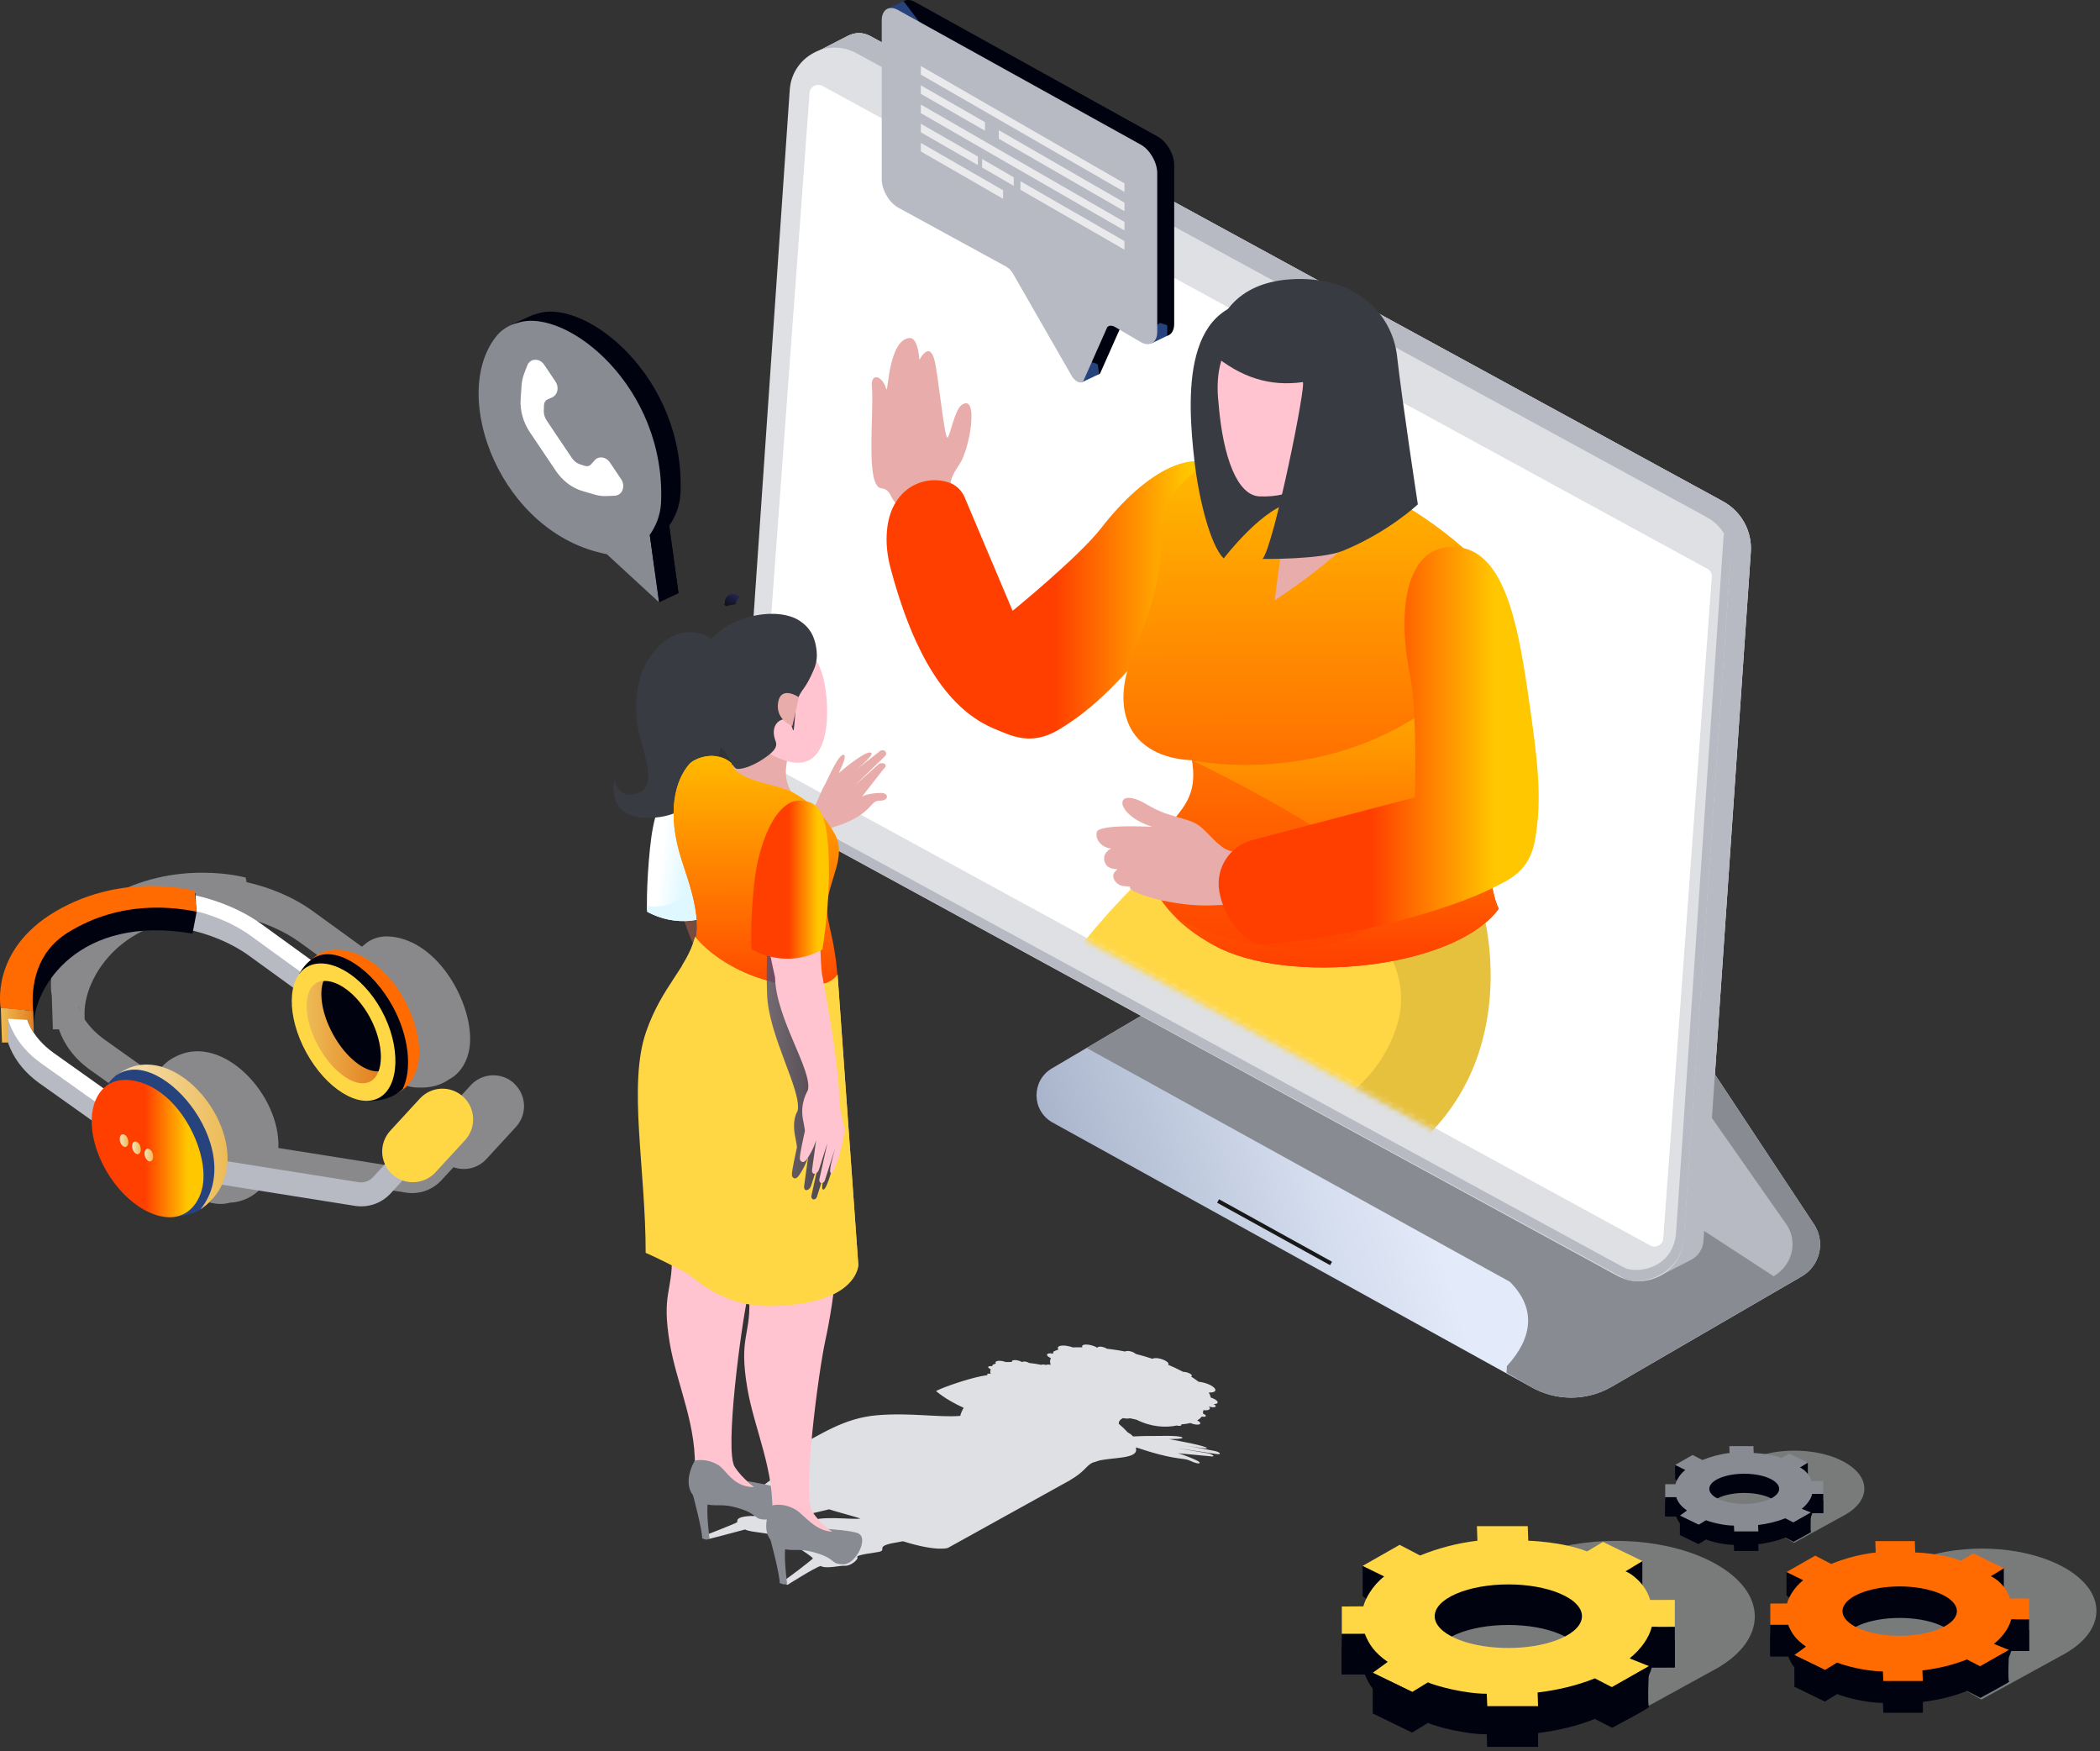 <svg xmlns="http://www.w3.org/2000/svg" width="373" height="311" viewBox="0 0 373 311" fill="none"><rect x="0" y="0" width="373" height="311" fill="#333333" stroke="none"/><path d="M306.058 89.046L154.542 6.387C153.255 5.687 151.829 5.748 150.672 6.34V6.331L144.628 9.433L141.673 134.32C141.561 135.935 142.403 137.469 143.824 138.242L294.579 226.694L300.476 223.661C301.621 223.013 302.468 221.83 302.567 220.344L310.978 98.031C311.233 94.329 309.311 90.822 306.053 89.042L306.058 89.046Z" fill="white"></path><path d="M302.463 187.55C297.495 179.411 295.845 169.73 297.75 160.485C298.208 158.265 297.171 156.001 295.21 154.861L198.325 100.796C195.129 111.026 196.472 122.132 202.006 131.312L222.293 162.321C223.883 164.957 223.019 168.382 220.366 169.946L186.83 189.727C183.18 191.879 183.205 197.166 186.873 199.283L271.891 246.259C276.34 248.829 281.822 248.821 286.268 246.242L320.024 226.646C323.191 224.81 324.228 220.723 322.318 217.6L302.455 187.55H302.463Z" fill="url(#paint0_linear_68_2419)"></path><path d="M302.463 187.55C297.042 178.664 295.569 167.937 298.368 157.941L290.709 183.913C290.709 183.913 204.179 134.341 204.283 134.509L222.301 162.321C223.891 164.957 223.027 168.382 220.375 169.946L193.003 186.09L268.18 227.61C273.005 232.435 272.124 237.71 267.653 242.583L267.592 243.771L271.899 246.259C276.349 248.829 281.831 248.821 286.276 246.242L320.033 226.646C323.199 224.81 324.236 220.723 322.327 217.6L302.463 187.55Z" fill="#898B93"></path><path d="M299.111 191.447C293.689 182.556 290.709 183.913 290.709 183.913C290.709 183.913 282.518 178.915 272.651 172.893L251.643 185.287L315.035 226.629C318.201 224.793 319.376 220.788 317.467 217.665L299.111 191.447Z" fill="#B8BAC3"></path><path d="M216.523 212.96L216.184 213.572L236.253 224.665L236.592 224.052L216.523 212.96Z" fill="#181818"></path><path d="M306.058 89.046L154.542 6.387C153.255 5.687 151.829 5.748 150.672 6.34V6.331L144.628 9.433L141.673 134.32C141.561 135.935 142.403 137.469 143.824 138.242L294.579 226.694L300.476 223.661C301.621 223.013 302.468 221.83 302.567 220.344L310.978 98.031C311.233 94.329 309.311 90.822 306.053 89.042L306.058 89.046Z" fill="#B8BAC3"></path><path d="M150.676 6.344V6.335L144.632 9.437L297.927 90.99L305.371 88.674L154.542 6.387C153.255 5.687 151.829 5.748 150.671 6.34L150.676 6.344Z" fill="#B8BAC3"></path><path d="M303.202 91.867L152.11 9.441C146.982 6.642 140.679 10.098 140.278 15.926L131.983 136.519C131.767 139.642 133.392 142.605 136.139 144.105L287.231 226.53C292.359 229.329 298.662 225.873 299.064 220.046L307.358 99.453C307.574 96.33 305.95 93.366 303.202 91.867Z" fill="#DFE0E3"></path><path d="M297.681 219.225C296.929 225.463 290.532 226.224 288.397 225.057L132.221 140.027C132.087 139.953 131.966 139.88 131.845 139.785C132.018 141.107 132.813 142.295 134.022 142.947L288.449 227.031C291.167 228.513 298.07 226.673 299.068 220.474L307.444 98.516C307.531 97.267 307.043 95.617 306.174 94.762C306.179 94.788 297.677 219.225 297.677 219.225H297.681Z" fill="#B8BAC3"></path><path d="M304.036 102.473L297.21 195.418L295.409 219.916C295.327 221.035 294.117 221.696 293.132 221.161L135.979 135.426C135.448 135.136 135.132 134.562 135.18 133.957L137.081 108.063L143.803 16.514C143.885 15.395 145.099 14.738 146.084 15.274L303.237 101.004C303.768 101.298 304.079 101.872 304.036 102.473Z" fill="white"></path><g opacity="0.5"><path d="M304.036 102.473L297.21 195.418L295.409 219.916C295.327 221.035 294.117 221.696 293.132 221.161L135.979 135.426C135.448 135.136 135.132 134.562 135.18 133.957L137.081 108.063L143.803 16.514C143.885 15.395 145.099 14.738 146.084 15.274L303.237 101.004C303.768 101.298 304.079 101.872 304.036 102.473Z" fill="white"></path></g><mask id="mask0_68_2419" style="mask-type:luminance" maskUnits="userSpaceOnUse" x="134" y="15" width="171" height="207"><path d="M304.036 102.473L297.21 195.417L295.409 219.916C295.327 221.035 294.117 221.696 293.132 221.16L135.979 135.426C135.448 135.136 135.132 134.562 135.18 133.957L137.081 108.063L143.803 16.513C143.885 15.394 240.994 49.466 241.979 50.002L303.237 101.004C303.768 101.298 304.079 101.872 304.036 102.473Z" fill="white" stroke="white"></path></mask><g mask="url(#mask0_68_2419)"><path d="M170.76 71.952C169.541 72.842 168.695 77.676 168.276 77.706C167.718 77.749 166.599 66.051 165.938 63.778C164.988 60.512 163.303 63.921 163.303 63.921C163.303 63.921 163.113 59.903 161.549 60.024C157.726 60.322 157.765 70.293 157.406 69.049C156.715 66.642 154.681 66.197 154.862 68.491C155.281 73.805 153.635 86.514 156.607 86.726C157.394 86.782 157.903 87.301 158.309 88.178C160.474 92.835 169.295 92.45 168.829 86.501C168.703 84.89 169.619 83.706 170.5 82.324C172.349 79.417 173.887 69.666 170.764 71.943L170.76 71.952Z" fill="#E8ADAA"></path><path d="M218.409 85.141C213.212 77.857 203.337 83.784 195.608 93.75C191.612 98.904 179.858 108.469 179.858 108.469L171.347 88.329C170.833 87.115 169.857 86.134 168.613 85.707C165.519 84.64 161.977 85.551 159.804 88.208C159.77 88.247 159.735 88.29 159.705 88.333C157.1 91.534 157.07 96.662 158.119 100.654C162.53 117.441 168.893 126.228 176.656 129.429C179.728 130.695 183.175 132.514 188.143 129.516C194.619 125.61 199.004 120.807 207.454 111.026C216.003 101.133 223.049 91.647 218.405 85.141H218.409Z" fill="url(#paint1_linear_68_2419)"></path><path d="M208.758 150.684C178.289 175.722 163.657 219.544 163.657 219.544C175.071 230.228 188.683 222.21 196.714 236.401C204.745 250.592 229.209 250.121 229.209 250.121C232.043 236.492 231.227 220.724 251.155 203.893C271.083 187.062 263.246 161.22 263.246 161.22C214.5 157.414 208.758 150.684 208.758 150.684Z" fill="#FFD644"></path><path d="M199.63 214.671C199.639 214.935 199.717 226.931 199.708 227.895C196.628 226.43 193.461 226.132 190.2 226.124C190.2 226.119 190.208 226.111 190.213 226.106C190.839 225.281 197.025 217.557 199.63 214.667V214.671Z" fill="#27437D"></path><path opacity="0.1" d="M231.577 197.374C239.435 196.886 246.386 189.011 248.394 181.14C250.649 172.31 244.468 163.034 236.082 160.404C236.147 159.699 236.169 158.987 236.147 158.27C243.236 159.328 252.118 160.352 263.251 161.22C263.251 161.22 271.087 187.058 251.159 203.893C231.231 220.724 232.048 236.492 229.214 250.121C229.214 250.121 217.485 250.342 207.605 245.771C208.806 242.76 218.461 226.469 231.581 197.374H231.577Z" fill="#00030F"></path><path d="M262.754 99.881C254.477 91.971 245.547 86.808 236.393 83.65C232.527 82.316 224.319 81.901 220.293 81.179C214.072 80.065 204.24 88.821 206.166 97.194C205.721 110.262 199.479 115.916 199.544 124.016C199.626 130.54 204.084 134.644 211.709 135.002C213.294 144.273 206.542 144.847 203.583 153.414C204.728 159.281 208.715 164.059 215.64 167.873C228.669 175.049 258.309 172.115 266.206 161.376C262.011 153.025 263.588 107.782 262.754 99.881Z" fill="url(#paint2_linear_68_2419)"></path><path d="M211.709 135.002C211.709 135.002 241.699 141.603 263.087 117.437C263.178 133.805 263.407 155.798 266.206 161.371C258.309 172.106 228.674 175.044 215.64 167.868C212.975 166.399 210.746 164.784 208.944 163.021C218.237 167.695 235.106 172.629 246.904 162.088C254.352 155.431 211.709 134.997 211.709 134.997V135.002Z" fill="url(#paint3_linear_68_2419)"></path><path d="M229.969 89.119C232.462 82.704 217.549 55.553 225.935 53.388C209.704 52.27 210.901 70.733 212.154 81.84C212.875 88.234 214.914 96.791 217.359 99.163C217.359 99.163 224.531 89.733 229.969 89.119Z" fill="#393B42"></path><path d="M227.784 79.352L229.045 89.128C228.021 93.422 226.423 106.585 226.423 106.585C226.423 106.585 244.165 95.25 244.411 88.683C241.668 84.951 241.357 82.553 240.459 77.991L227.784 79.352Z" fill="#E8ADAA"></path><path d="M230.911 56.438C219.887 55.151 215.364 62.037 216.422 71.459C217.225 81.438 219.843 87.961 223.675 88.143C230 88.445 234.203 85.166 235.538 80.799C235.538 80.799 240.774 80.168 241.163 78.721C244.295 67.009 240.994 57.609 230.911 56.434V56.438Z" fill="#FFC4CF"></path><path d="M229.175 49.6C219.666 50.239 215.744 56.253 215.381 62.841C220.401 67.027 225.498 68.668 231.382 67.856C232.16 67.748 226.267 96.93 224.254 99.25C224.254 99.25 234.596 99.401 238.514 97.811C246.563 94.541 251.837 89.56 251.837 89.56C251.837 89.56 249.09 71.628 248.144 63.247C247.297 55.734 240.748 48.822 229.175 49.6Z" fill="#393B42"></path><path d="M213.109 146.709C210.931 145.05 207.83 145.344 203.773 142.894C197.825 139.309 197.647 144.571 204.676 146.83C204.676 146.83 195.172 146.273 194.814 147.746C194.407 149.409 196.183 150.688 197.388 150.653C197.388 150.653 195.341 151.591 196.421 153.487C196.948 154.412 198.498 154.338 198.498 154.338L197.971 154.869C197.202 155.889 198.464 157.302 199.553 157.336L200.745 157.448C199.773 158.356 208.694 161.241 216.046 160.736C217.295 160.65 226.98 160.36 226.98 160.36L222.453 151.115C222.453 151.115 219.304 151.318 218.405 151.068C216.526 150.549 214.53 147.78 213.113 146.705L213.109 146.709Z" fill="#E8ADAA"></path><path d="M258.845 97.154C249.933 96.334 247.971 107.682 250.468 120.042C251.76 126.435 251.324 141.581 251.324 141.581L222.621 149.124C218.492 150.096 215.843 154.118 216.573 158.295C216.582 158.347 216.591 158.399 216.599 158.451C217.321 162.512 220.781 168.037 224.894 167.7C240.325 166.434 257.601 161.483 265.1 157.699C268.068 156.2 271.692 154.779 272.669 149.059C273.943 141.607 273.17 135.144 271.286 122.357C269.381 109.423 266.802 97.889 258.84 97.154H258.845Z" fill="url(#paint4_linear_68_2419)"></path></g><g style="mix-blend-mode:multiply"><path d="M136.718 259.337C136.718 259.337 137.837 260.162 139.707 261.687C138.55 261.955 137.383 262.348 135.927 263.514C133.776 265.238 137.37 267.692 134.053 269.204C133.88 269.199 130.584 269.091 130.977 270.271C130.782 270.513 125.702 272.439 124.985 272.742L125.473 273.061L126.035 273.256C126.035 273.256 131.236 271.908 132.346 271.597C133.301 272.163 136.662 272.072 138.8 273.061C138.835 273.079 144.205 276.206 144.386 276.751C144.192 276.993 139.565 280.6 138.852 280.902L139.34 281.222L139.902 281.416C139.902 281.416 144.645 278.392 145.76 278.077C146.714 278.643 149.341 277.973 149.937 278.034C151.225 278.168 152.59 276.707 152.283 276.556C151.842 276.068 155.605 275.718 156.197 275.558C157.562 275.187 155.346 274.582 158.94 273.951C159.415 273.869 159.895 273.778 160.37 273.688C166.535 275.614 168.375 274.863 168.375 274.863L190.139 262.806C190.139 262.806 190.113 262.806 190.1 262.806C192.602 261.384 192.848 260.361 193.988 259.76C194.455 259.618 194.904 259.471 195.336 259.328C197.876 258.805 201.816 258.991 201.799 257.475C201.799 257.332 201.773 257.185 201.751 257.043C201.838 257.056 201.92 257.073 202.002 257.086C202.166 257.121 205.125 258.205 208.192 258.779C210.21 259.155 210.504 258.974 211.635 259.497C213.061 260.153 213.623 259.825 212.491 259.302C210.37 258.322 209.182 258.058 209.182 258.058L214.871 258.585C216.02 258.784 215.523 258.313 214.59 258.067L209.009 257.142L216.215 258.222C217.053 258.322 216.677 257.825 215.739 257.652L210.728 256.697C212.404 257 214.56 257.345 214.379 257.134C214.055 256.745 210.059 255.984 207.622 255.548C207.622 255.548 210.555 255.561 209.959 255.233C209.229 254.831 205.285 255.017 204.676 254.995C203.466 254.956 202.08 255.064 201.25 255.073C201.03 254.805 200.689 254.563 200.278 254.326C199.842 253.837 199.349 253.366 198.814 252.926C198.788 252.904 198.753 252.883 198.727 252.861C198.688 252.464 198.874 252.105 199.479 251.816C199.526 251.824 199.578 251.837 199.626 251.846C199.859 251.885 200.066 251.902 200.252 251.902C200.343 251.902 200.425 251.898 200.503 251.885C200.576 251.876 200.645 251.863 200.71 251.846C200.926 251.898 201.146 251.945 201.367 251.993C201.527 252.027 201.691 252.062 201.851 252.096C204.551 253.449 207.061 253.526 209.039 253.133C209.091 253.146 209.138 253.163 209.19 253.172C209.406 253.211 209.579 253.207 209.691 253.172C209.756 253.15 209.791 253.12 209.808 253.081C209.825 253.051 209.83 253.017 209.812 252.978C209.808 252.969 209.799 252.965 209.791 252.956C209.821 252.947 209.851 252.939 209.882 252.93C210.465 252.883 210.992 252.805 211.441 252.693C211.45 252.693 211.463 252.701 211.471 252.706C211.579 252.753 211.7 252.801 211.821 252.839C211.826 252.839 211.83 252.839 211.834 252.839C211.964 252.883 212.102 252.917 212.24 252.939C212.24 252.939 212.24 252.939 212.245 252.939C212.482 252.982 212.69 252.991 212.849 252.969C213.117 252.934 213.251 252.818 213.173 252.649C213.113 252.528 212.957 252.403 212.754 252.286C212.72 252.269 212.685 252.248 212.646 252.226C212.802 252.135 212.94 252.04 213.065 251.941C213.096 251.915 213.126 251.889 213.156 251.863C213.273 251.759 213.381 251.651 213.458 251.535C213.476 251.535 213.497 251.543 213.515 251.548C213.532 251.548 213.541 251.556 213.558 251.561C213.908 251.621 214.145 251.569 214.176 251.453C214.184 251.427 214.193 251.401 214.176 251.366C214.158 251.327 214.119 251.289 214.072 251.245C214.063 251.241 214.059 251.232 214.05 251.228C213.955 251.155 213.821 251.081 213.666 251.021C213.692 250.891 213.696 250.753 213.687 250.615C213.722 250.546 213.757 250.476 213.778 250.407C214.551 250.494 215.031 250.312 214.867 249.958C214.837 249.889 214.772 249.82 214.703 249.746C214.936 249.828 215.191 249.889 215.424 249.898C215.895 249.915 216.068 249.733 215.804 249.491C215.739 249.431 215.657 249.375 215.558 249.323C215.968 249.336 216.215 249.241 216.271 249.09C216.288 249.042 216.284 248.986 216.258 248.926C216.232 248.856 216.184 248.787 216.102 248.71C215.99 248.606 215.834 248.506 215.657 248.416C215.476 248.325 215.273 248.243 215.061 248.174C215.044 248.07 215.005 247.962 214.966 247.85C214.901 247.66 214.819 247.47 214.694 247.262C214.729 247.262 214.763 247.271 214.793 247.271C215.817 247.31 216.184 246.917 215.614 246.385C215.074 245.884 213.886 245.448 212.893 245.366C212.642 245.171 212.366 244.977 212.08 244.783C211.908 244.666 211.739 244.554 211.558 244.437C211.722 244.368 211.748 244.238 211.584 244.078C211.32 243.837 210.758 243.634 210.301 243.608C210.283 243.608 210.262 243.608 210.244 243.603C210.21 243.603 210.184 243.608 210.154 243.612C210.024 243.543 209.894 243.474 209.756 243.405C209.043 243.037 208.279 242.679 207.475 242.338C207.566 242.251 207.566 242.134 207.471 242.001C207.445 241.962 207.41 241.918 207.359 241.875C207.026 241.569 206.343 241.296 205.713 241.201C205.687 241.201 205.661 241.193 205.635 241.188C205.54 241.175 205.449 241.167 205.363 241.162C205.333 241.162 205.307 241.162 205.281 241.162C205.009 241.162 204.81 241.21 204.706 241.292C203.73 240.968 202.728 240.67 201.699 240.411C201.686 240.394 201.686 240.385 201.669 240.368C201.406 240.121 200.81 239.91 200.334 239.892C200.097 239.884 199.937 239.927 199.868 240C199.004 239.828 198.14 239.689 197.276 239.581C197.138 239.564 196.999 239.547 196.861 239.534C196.783 239.525 196.706 239.512 196.628 239.508C196.554 239.456 196.468 239.409 196.373 239.365C196.217 239.292 196.045 239.236 195.867 239.193C195.721 239.158 195.574 239.128 195.435 239.123C195.435 239.123 195.427 239.123 195.418 239.123C195.254 239.123 195.133 239.141 195.051 239.18C194.973 239.218 194.934 239.27 194.939 239.339C194.446 239.028 193.664 238.782 193.025 238.756C192.861 238.748 192.718 238.756 192.602 238.778C192.252 238.838 192.118 239.015 192.252 239.244C191.88 239.24 191.521 239.244 191.172 239.249C190.969 239.249 190.77 239.257 190.575 239.266C190.454 239.223 190.329 239.184 190.204 239.149C189.789 239.033 189.362 238.951 188.968 238.938C188.113 238.903 187.729 239.175 187.953 239.577C187.966 239.603 187.975 239.625 187.992 239.65C187.785 239.711 187.599 239.78 187.426 239.858C187.318 239.901 187.214 239.949 187.119 240C187.106 240.074 187.089 240.143 187.072 240.208C187.055 240.268 187.037 240.324 187.02 240.381C186.998 240.381 186.977 240.372 186.955 240.368C186.912 240.359 186.869 240.346 186.821 240.342C186.165 240.26 185.81 240.441 186.031 240.743C186.096 240.83 186.204 240.921 186.338 241.003C186.433 241.063 186.541 241.124 186.657 241.175C186.64 241.214 186.623 241.253 186.605 241.292C186.528 241.482 186.484 241.681 186.519 241.927C186.536 242.057 186.571 242.199 186.631 242.368C186.614 242.368 186.588 242.359 186.571 242.355C186.528 242.346 186.484 242.338 186.441 242.329C186.42 242.329 186.398 242.32 186.376 242.316C186.247 242.299 186.134 242.299 186.039 242.307C185.918 242.316 185.841 242.35 185.785 242.389C185.629 242.338 185.456 242.299 185.301 242.29C185.141 242.281 185.029 242.312 184.985 242.363C184.251 242.217 183.512 242.104 182.782 242.026C182.579 241.888 182.246 241.78 181.97 241.767C181.884 241.767 181.819 241.772 181.767 241.789C181.659 241.802 181.59 241.832 181.568 241.88C181.231 241.685 180.743 241.534 180.333 241.517C180.194 241.512 180.086 241.525 180 241.547C179.762 241.586 179.667 241.698 179.745 241.849C179.369 241.849 179.006 241.849 178.669 241.867C178.315 241.741 177.926 241.655 177.581 241.642C177.326 241.633 177.14 241.664 177.015 241.72C176.808 241.802 176.756 241.949 176.885 242.134C176.782 242.165 176.682 242.199 176.587 242.234C176.484 242.273 176.384 242.316 176.298 242.368C176.281 242.463 176.259 242.541 176.233 242.614C176.194 242.605 176.16 242.597 176.121 242.592C175.892 242.562 175.719 242.584 175.624 242.636C175.516 242.683 175.486 242.765 175.568 242.873C175.641 242.973 175.797 243.076 175.987 243.163C175.883 243.387 175.831 243.595 175.97 243.962C175.918 243.949 175.857 243.936 175.797 243.927C175.451 243.884 175.265 243.979 175.378 244.139C175.386 244.152 175.404 244.165 175.417 244.178C175.058 244.234 174.691 244.294 174.319 244.368C171.904 244.839 167.749 246.26 166.465 246.908C166.388 246.947 166.319 246.986 166.262 247.016C166.306 247.038 167.835 248.481 171.166 249.993C170.885 250.459 170.673 250.943 170.557 251.427C166.746 251.738 161.666 250.813 155.773 251.314C149.808 251.82 145.755 254.753 140.58 257.483C140.485 257.535 140.39 257.583 140.295 257.63C139.993 257.786 139.69 257.946 139.379 258.101C139.159 258.209 138.934 258.317 138.709 258.425C138.502 258.525 138.295 258.628 138.083 258.728C137.634 258.935 137.176 259.142 136.705 259.341L136.718 259.337ZM143.621 270.31C141.811 271.757 140.666 270.927 140.576 270.469C140.394 269.536 142.209 269.238 147.259 268.016C147.458 268.137 152.62 269.528 152.832 269.649C151.514 269.929 145.276 268.983 143.621 270.31Z" fill="#DFE0E3"></path></g><path d="M115.654 202.917C111.169 193.957 115.161 183.265 119.356 180.271C121.568 183.006 136.2 186.004 136.277 186.341C137.871 193.119 136.381 213.782 132.826 230.103C131.603 235.706 128.674 257.742 130.51 260.503C131.975 262.706 133.94 264.105 134.904 264.49C138.999 266.114 134.679 269.039 132.445 267.488C128.618 264.827 122.596 266.049 123.132 263.613C123.27 262.987 123.253 263.155 123.352 261.889C124.013 253.452 120.194 245.892 118.963 238.514C117.477 229.627 119.477 229.407 119.334 223.122C119.019 209.479 117.295 206.187 115.658 202.917H115.654Z" fill="#FFC4CF"></path><path d="M123.421 259.375C123.421 259.375 125.356 258.822 127.577 260.152C129.028 261.025 130.203 264.079 133.932 264.079L132.705 263.012C132.705 263.012 137.573 263.798 138.701 264.364C140.563 265.293 138.157 269.838 136.083 269.838C133.491 269.838 135.098 268.814 130.406 267.609C127.339 266.822 126.212 267.98 123.939 266.321C120.604 263.885 123.417 259.366 123.417 259.366L123.421 259.375Z" fill="#898B93"></path><path d="M123.054 265.367C123.054 265.367 124.721 271.502 124.721 273.182L125.443 273.416L126.035 273.256C126.035 273.256 125.274 267.735 125.866 266.352C126.458 264.97 123.054 265.367 123.054 265.367Z" fill="#898B93"></path><path d="M118.997 150.706C118.863 140.51 121.671 139.919 122.808 139.487C124.22 138.947 125.525 138.497 127.309 139.988C130.182 142.385 130.044 154.123 132.661 164.698C133.677 168.802 133.284 173.576 130.242 174.098C123.162 175.317 119.066 156.019 118.997 150.706Z" fill="#754C3E"></path><path d="M147.859 146.921C144.818 149.064 144.023 161.773 139.025 167.523C137.253 169.562 127.94 174.603 129.745 163.531C130.791 157.103 139.729 149.301 144.528 143.504C144.973 142.964 145.716 140.644 146.606 139.153C146.969 138.544 148.913 133.874 149.842 134.021C150.602 134.142 148.961 137.274 148.961 137.274C150.883 135.676 154.08 133.144 154.767 133.702C155.324 134.151 151.466 137.244 150.758 137.741L156.192 133.451C156.935 132.833 157.795 133.598 157.199 134.268L151.803 139.503L156.097 135.659C156.94 135.231 157.83 135.801 156.931 136.57L153.095 141.469C153.095 141.469 154.097 140.804 156.547 140.804C157.856 140.804 157.972 142.177 156.326 142.177C155.017 142.177 155.095 142.921 153.488 144.217C151.047 146.182 147.993 146.839 147.855 146.934L147.859 146.921Z" fill="#E8ADAA"></path><path d="M114.958 161.898C114.738 159.496 115.191 150.969 115.956 147.046C117.835 137.404 122.095 135.404 123.373 135.486C124.963 135.589 126.406 135.723 127.464 137.931C129.033 141.201 129.192 151.664 127.547 161.911C120.92 165.635 115.032 161.911 114.954 161.898H114.958Z" fill="url(#paint5_linear_68_2419)"></path><path d="M123.3 154.239V136.164C123.3 135.931 123.287 135.706 123.265 135.481C123.3 135.481 123.339 135.481 123.369 135.481C124.959 135.585 126.402 135.719 127.46 137.927C129.028 141.197 129.188 151.66 127.542 161.907C120.915 165.631 115.027 161.907 114.949 161.894C114.923 161.626 114.91 161.268 114.902 160.861C118.794 161.548 123.296 159.336 123.296 154.235L123.3 154.239Z" fill="#DFF8FF"></path><path d="M129.452 141.236C133.379 143.893 139.854 145.66 144.606 145.323C144.615 145.258 144.606 145.202 144.58 145.154C142.658 142.251 137.811 140.752 140.26 133.447C137.647 132.734 133.206 128.647 133.206 128.647C133.206 128.647 131.776 136.506 127.413 137.707C127.352 137.724 127.218 137.776 127.054 137.845C128.082 138.843 128.899 139.979 129.456 141.232L129.452 141.236Z" fill="#E8ADAA"></path><path d="M130.376 121.8C130.458 117.204 136.061 114.78 140.295 114.78C145.518 114.78 146.408 120.379 146.745 123.351C147.315 128.397 146.87 137.914 138.899 134.86C132.692 132.479 130.255 128.656 130.376 121.8Z" fill="#FFC4CF"></path><path d="M123.523 125.159C124.199 129.193 126.87 131.718 128.256 132.89C129.203 133.69 130.127 136.496 130.95 136.541C132.302 136.609 134.263 135.628 135.39 134.885C137.013 133.814 138.23 132.834 137.779 131.661C136.551 128.506 138.951 127.379 139.74 127.807C140.54 128.213 140.845 129.667 140.845 129.667L140.98 129.633C140.98 129.633 141.025 129.171 141.104 128.562C141.16 127.954 141.228 127.187 141.262 126.59C141.262 125.08 141.735 123.604 142.648 122.409C143.2 121.676 143.865 120.549 144.575 118.848C145.048 117.709 145.15 116.639 145.06 115.658C144.733 112.537 143.471 111.274 142.265 110.395C138.354 107.533 129.282 109.189 125.608 114.34C124.357 116.098 124.368 118.363 123.782 120.189C123.298 121.699 123.207 123.344 123.5 125.148L123.523 125.159Z" fill="#393B42"></path><path d="M124.323 112.491C120.525 111.567 117.516 113.506 115.115 117.168C112.704 120.831 112.535 126.815 113.729 131.042C114.924 135.268 116.13 139.55 113.729 140.655C109.774 142.469 109.188 138.457 109.188 138.457C109.188 138.457 107.362 145.23 115.104 145.23C122.847 145.23 127.14 139.731 128.82 128.652C130.025 120.673 129.158 113.664 124.323 112.491Z" fill="#393B42"></path><path d="M121.071 152.697C118.31 144.156 119.995 138.48 122.436 135.689C123.438 134.54 127.33 133.158 129.931 135.499C130.765 138.752 137.906 139.197 140.666 140.636C143.31 142.009 146.148 144.325 148.252 148.044C150.481 151.984 147.151 156.304 146.909 160.776C146.71 164.448 148.917 167.372 148.917 178.168C144.476 181.697 121.93 171.148 121.93 171.148C121.93 171.148 123.935 167.463 123.801 164.197C123.632 160.076 122.332 156.611 121.066 152.697H121.071Z" fill="url(#paint6_linear_68_2419)"></path><path d="M121.071 152.697C118.31 144.157 119.995 138.48 122.436 135.689C123.067 134.968 124.834 134.156 126.704 134.229C125.3 135.352 124.346 137.08 124.346 139.426V162.987C124.346 169.407 148.918 173.934 148.918 178.168C144.477 181.697 121.931 171.148 121.931 171.148C121.931 171.148 123.935 167.463 123.801 164.197C123.633 160.076 122.332 156.611 121.067 152.697H121.071Z" fill="url(#paint7_linear_68_2419)"></path><path d="M127.788 208.922C123.304 199.962 127.296 189.27 131.486 186.276C133.698 189.011 148.33 192.009 148.408 192.346C150.002 199.124 150.153 221.718 146.593 238.039C145.371 243.642 142.442 265.678 144.278 268.438C145.742 270.642 147.708 272.041 148.671 272.426C152.767 274.05 148.447 276.975 146.213 275.424C142.386 272.763 136.363 273.985 136.899 271.549C137.037 270.922 137.02 271.091 137.119 269.825C137.78 261.388 133.962 253.828 132.73 246.45C131.244 237.563 133.244 237.343 133.102 231.057C132.787 217.415 129.426 212.192 127.788 208.922Z" fill="#FFC4CF"></path><path d="M137.193 267.315C137.193 267.315 139.128 266.762 141.349 268.093C142.8 268.965 144.874 271.95 147.807 271.972L147.133 271.514C147.133 271.514 151.432 271.782 152.477 272.305C154.339 273.234 151.933 277.778 149.859 277.778C147.267 277.778 148.874 276.754 144.183 275.549C141.116 274.763 139.988 275.921 137.716 274.262C134.381 271.825 137.193 267.306 137.193 267.306V267.315Z" fill="#898B93"></path><path d="M136.826 273.307C136.826 273.307 138.493 279.446 138.493 281.122L139.215 281.355L139.807 281.195C139.807 281.195 139.046 275.674 139.638 274.292C140.23 272.909 136.826 273.307 136.826 273.307Z" fill="#898B93"></path><path d="M148.762 173.04L152.447 224.595C152.447 224.595 152.391 231.692 136.912 231.926C128.082 232.059 123.421 226.858 121.814 225.999C117.287 223.575 114.682 222.473 114.682 222.473C114.682 207.492 111.502 192.614 114.759 183.218C117.576 175.096 122.052 171.891 123.46 166.365C123.46 166.365 128.186 172.828 139.357 174.88C142.42 175.442 147.401 175.398 148.762 173.044V173.04Z" fill="#FFD644"></path><path d="M148.762 173.04C147.397 175.39 142.42 175.438 139.357 174.876C128.186 172.828 123.46 166.361 123.46 166.361C122.98 168.236 122.147 169.852 121.144 171.476C122.704 174.811 129.542 179.771 131.642 180.829C132.363 181.192 138.131 183.119 140.403 183.365C148.222 184.212 147.449 193.811 147.449 195.206V230.086C152.417 227.913 152.451 224.595 152.451 224.595L148.766 173.04H148.762Z" fill="#FFD644"></path><path style="mix-blend-mode:multiply" opacity="0.8" d="M141.66 197.306C142.524 193.794 136.39 183.819 136.251 176.423C136.251 176.423 135.914 168.902 136.744 163.653C138.338 153.583 138.735 149.315 139.928 149.077C141.409 148.788 142.77 148.563 144.278 150.334C146.701 153.186 143.392 164.901 144.572 175.732C145.639 181.628 147.548 191.677 147.721 198.991C147.743 199.945 148.615 202.805 148.555 203.76C148.434 205.712 146.943 211.207 146.252 211.242C145.557 211.277 146.745 207.553 146.943 206.741L145.181 212.253C145.03 213.177 144.101 213.251 144.109 212.383L145.544 205.911L144.032 210.663C143.686 211.514 142.671 211.661 142.839 210.529L143.552 205.345C143.552 205.345 143.159 206.935 141.893 208.758C141.245 209.695 140.649 209.095 140.653 208.624C140.662 207.691 141.319 204.896 141.548 203.743C141.587 203.557 141.245 201.898 141.202 201.66C140.662 198.662 141.612 197.461 141.647 197.306H141.66Z" fill="url(#paint8_linear_68_2419)"></path><path d="M143.496 193.599C144.36 190.087 137.798 180.907 137.66 173.511C137.66 173.511 134.852 161.826 135.685 156.581C137.284 146.511 140.148 146.403 141.34 146.17C142.822 145.881 144.183 145.656 145.691 147.427C148.114 150.278 144.805 161.994 145.984 172.824C147.051 178.721 148.961 188.77 149.134 196.083C149.155 197.042 150.028 199.898 149.967 200.853C149.846 202.805 148.356 208.3 147.665 208.335C146.969 208.369 148.157 204.646 148.356 203.833L146.593 209.346C146.442 210.27 145.513 210.344 145.522 209.475L146.956 203.004L145.444 207.756C145.099 208.607 144.084 208.754 144.252 207.622L144.965 202.434C144.965 202.434 144.572 204.023 143.306 205.851C142.658 206.788 142.062 206.188 142.066 205.717C142.07 204.784 142.731 201.989 142.96 200.835C142.999 200.65 142.658 198.991 142.615 198.753C142.075 195.755 143.453 193.763 143.487 193.604L143.496 193.599Z" fill="#FFC4CF"></path><path d="M141.902 123.814C141.902 123.814 138.714 121.628 138.208 124.734C137.703 127.84 140.736 128.911 140.736 128.911L141.902 123.814Z" fill="#E8ADAA"></path><path style="mix-blend-mode:screen" d="M128.471 107.29C128.57 107.247 128.67 107.225 128.769 107.19C128.713 106.849 128.769 106.482 128.955 106.175C129.387 105.48 130.294 105.259 130.99 105.687C131.145 105.774 131.266 105.899 131.365 106.028C130.989 106.326 130.735 106.78 130.691 107.298C130.082 107.363 129.486 107.484 128.903 107.64C128.804 107.476 128.661 107.342 128.471 107.286V107.29Z" fill="url(#paint9_linear_68_2419)"></path><path d="M133.487 168.577C133.266 166.175 133.564 157.38 134.614 152.883C136.852 143.318 140.623 142.083 141.898 142.165C143.487 142.264 144.93 142.402 145.993 144.61C147.561 147.88 147.721 158.343 146.075 168.59C139.448 172.314 133.56 168.59 133.482 168.577H133.487Z" fill="url(#paint10_linear_68_2419)"></path><g style="mix-blend-mode:multiply" opacity="0.5"><path d="M91.323 192.384C89.107 190.345 85.656 190.492 83.616 192.708L78.368 198.419C76.838 200.083 76.54 202.433 77.417 204.368L75.292 206.679C74.648 207.379 73.702 207.699 72.76 207.56L49.445 203.854C49.834 194.458 39.587 183.489 31.362 187.546C30.027 188.151 28.843 189.127 27.983 190.436C27.789 190.579 27.608 190.734 27.43 190.903L18.579 184.613C17.041 183.511 15.87 182.288 15.028 180.997C15.036 180.941 15.028 180.44 15.015 179.804V179.817C15.054 172.914 23.024 159.937 43.242 163.419L43.341 162.9C46.987 163.799 50.422 165.298 53.204 167.294L61.122 173.035C60.418 176.102 61.183 180.396 63.446 184.535C66.332 189.81 70.751 193.175 74.251 193.119C76.609 193.222 78.376 192.652 79.78 191.659C82.096 190.471 83.379 187.758 83.487 185.079C83.871 178.124 77.923 167.112 69.421 166.313C67.421 166.127 65.766 166.724 64.552 167.903C64.457 167.968 64.367 168.037 64.272 168.106L55.377 161.66C52.132 159.336 48.076 157.621 43.773 156.641L43.752 156.252C43.752 156.252 43.725 156.243 43.682 156.235L43.656 155.846C43.656 155.846 31.176 152.308 18.976 159.444C7.17 166.352 9.17 176.647 9.17 176.647L9.779 176.703L9.191 176.651L9.394 182.777H10.461C11.39 185.468 13.188 187.961 16.008 189.982L25.331 196.601C25.314 197.866 25.491 199.253 25.888 200.718C27.703 207.444 33.358 213.289 38.576 213.764C39.384 213.842 40.123 213.764 40.792 213.57C43.056 213.483 45.073 212.459 46.477 210.883C47.337 210.006 47.994 209.042 48.469 208.018L72.091 211.777C72.466 211.833 72.838 211.863 73.21 211.863C75.175 211.863 77.067 211.047 78.419 209.574L80.541 207.267C82.541 207.98 84.861 207.483 86.39 205.82L91.639 200.113C93.678 197.897 93.531 194.445 91.315 192.406L91.323 192.384ZM13.9 178.733H13.922C14.09 179.161 14.216 179.476 14.319 179.731C14.164 179.403 14.017 179.07 13.9 178.733Z" fill="#DFE0E3"></path></g><path d="M64.168 214.218C63.796 214.218 63.42 214.188 63.049 214.132L38.472 210.222C37.31 210.036 36.52 208.948 36.706 207.786C36.891 206.623 37.989 205.82 39.142 206.019L63.714 209.928C64.656 210.071 65.602 209.747 66.246 209.047L76.095 198.333C76.89 197.465 78.234 197.409 79.102 198.208C79.966 199.003 80.022 200.351 79.227 201.215L69.378 211.928C68.021 213.402 66.133 214.218 64.168 214.218Z" fill="#B8BAC3"></path><path d="M77.352 208.171L82.601 202.464C84.64 200.248 84.493 196.796 82.277 194.757C80.061 192.718 76.609 192.865 74.57 195.081L69.321 200.788C67.282 203.004 67.429 206.456 69.645 208.495C71.862 210.534 75.313 210.387 77.352 208.171Z" fill="#FFD644"></path><path d="M74.441 187.439C74.285 191.206 71.814 195.046 67.408 194.61C61.843 194.104 55.813 187.871 53.882 180.7C51.951 173.528 54.888 168.167 60.375 168.673C68.876 169.468 74.829 180.484 74.441 187.439Z" fill="#FF6B00"></path><path d="M17.602 161.125C26.674 158.373 38.062 160.118 45.587 165.518L62.989 176.085L62.639 179.589L59.688 180.915L44.158 169.653C37.79 165.086 28.001 163.121 20.056 164.983C19.227 163.704 18.41 162.417 17.602 161.121V161.125Z" fill="#B8BAC3"></path><path d="M16.609 159.553C25.918 156.356 38.498 158.404 46.335 164.02L62.988 176.085L60.038 177.412L44.503 166.149C37.535 161.151 26.471 159.263 18.212 162.102C17.68 161.251 17.14 160.4 16.605 159.548L16.609 159.553Z" fill="white"></path><path d="M69.749 178.712C66.211 172.249 60.237 168.201 56.374 169.787C55.04 170.335 53.886 171.588 53.135 172.962L65.209 195.478C68.026 195.594 70.008 194.773 71.516 193.4C73.21 189.952 72.704 184.107 69.749 178.712Z" fill="#00030F"></path><path d="M54.603 171.662C58.232 169.674 64.233 172.953 67.749 179.377C71.266 185.805 70.972 192.946 67.343 194.933C63.714 196.921 57.921 193.322 54.4 186.894C50.884 180.466 50.975 173.644 54.603 171.662Z" fill="#FFD644"></path><path d="M56.232 174.53C58.716 173.17 63.006 175.753 65.65 180.583C68.294 185.412 68.289 190.661 65.805 192.022C63.321 193.383 59.165 190.57 56.522 185.741C53.878 180.911 53.748 175.895 56.232 174.535V174.53Z" fill="url(#paint11_linear_68_2419)"></path><path d="M65.65 180.582C67.607 184.154 68.103 187.952 67.226 190.237C64.747 190.393 61.394 187.766 59.139 183.645C57.191 180.081 56.617 176.43 57.446 174.206C59.956 174.007 63.399 176.465 65.65 180.582Z" fill="#00030F"></path><path d="M8.673 165.601C9.425 166.793 10.172 167.985 10.924 169.178C3.213 174.677 0.845 183.295 9.217 189.3L21.08 195.18L20.73 198.683L17.779 200.009L6.971 192.333C-2.823 185.308 -0.395 172.599 8.677 165.601H8.673Z" fill="#B8BAC3"></path><path d="M7.852 164.318C8.444 165.242 9.04 166.167 9.619 167.096C3.251 172.893 1.791 181.421 9.533 186.972L21.076 195.176L18.125 196.502L7.316 188.825C-2.131 182.051 -0.382 171.083 7.852 164.313V164.318Z" fill="white"></path><path d="M34.191 165.782L34.891 162.123L34.71 158.611C34.71 158.611 22.717 155.198 10.725 162.68C-0.364 169.596 0.132 179.001 0.132 179.001L5.9 179.524L5.969 182.181C6.008 175.277 13.974 162.3 34.196 165.782H34.191Z" fill="#00030F"></path><path d="M9.934 161.803C22.134 154.662 34.615 158.205 34.615 158.205L34.878 161.881C31.452 161.207 21.681 159.596 12.047 165.605C6.362 169.152 5.498 175.074 5.874 179.528L0.128 179.006C0.128 179.006 -1.872 168.715 9.934 161.803Z" fill="#FF6B00"></path><path d="M0.15 179.006L0.353 185.132H1.437V180.911L4.876 181.11C5.468 182.609 5.554 182.807 5.982 183.378C6.012 183.417 5.9 179.529 5.9 179.529L0.154 179.006H0.15Z" fill="url(#paint12_linear_68_2419)"></path><path d="M18.592 193.365C21.002 188.967 26.826 187.809 30.696 190.997C32.822 192.751 39.09 204.23 39.406 206.994C39.971 211.911 35.993 216.157 31.051 215.924H30.947C30.778 215.911 30.623 215.816 30.541 215.665L18.592 193.831C18.51 193.685 18.51 193.507 18.592 193.361V193.365Z" fill="#27437D"></path><path d="M36.131 209.392C35.984 212.926 33.664 216.529 29.534 216.123C24.316 215.648 18.661 209.803 16.846 203.077C15.032 196.35 17.788 191.318 22.938 191.793C30.912 192.54 36.494 202.869 36.131 209.392Z" fill="url(#paint13_linear_68_2419)"></path><path d="M19.979 191.537C27.456 184.193 44.434 203.914 35.591 214.762C49.087 205.672 31.124 181.204 19.979 191.537Z" fill="url(#paint14_linear_68_2419)"></path><path d="M22.752 203.205C22.666 203.499 22.393 203.754 22.056 203.633C21.629 203.482 21.274 202.873 21.266 202.272C21.257 201.668 21.594 201.305 22.013 201.452C22.666 201.68 22.921 202.665 22.752 203.21V203.205Z" fill="url(#paint15_linear_68_2419)"></path><path d="M24.955 204.493C24.869 204.787 24.597 205.042 24.26 204.921C23.832 204.769 23.478 204.16 23.469 203.556C23.456 202.951 23.797 202.588 24.216 202.735C24.869 202.968 25.124 203.953 24.955 204.493Z" fill="url(#paint16_linear_68_2419)"></path><path d="M27.158 205.776C27.072 206.07 26.8 206.325 26.463 206.204C26.035 206.053 25.681 205.444 25.672 204.839C25.664 204.234 26.001 203.871 26.42 204.018C27.072 204.247 27.327 205.232 27.158 205.776Z" fill="url(#paint17_linear_68_2419)"></path><path d="M162.53 0.356L205.656 24.262C207.259 25.152 208.559 27.412 208.559 29.308V57.501C208.559 59.401 207.259 60.218 205.656 59.328L201.047 56.624C200.524 56.334 200.027 56.339 199.699 56.637L195.396 66.318C194.848 66.814 193.815 66.24 193.262 65.134L183.102 47.439C182.773 46.774 182.276 46.221 181.754 45.932L162.53 35.425C160.927 34.535 159.627 32.276 159.627 30.38V2.187C159.627 0.287 160.927 -0.53 162.53 0.36V0.356Z" fill="#00030F"></path><path d="M207.315 59.63L204.537 60.973L203.941 58.658L206.041 57.357C206.041 57.357 207.293 57.716 207.319 57.776C207.341 57.837 207.319 59.63 207.319 59.63H207.315Z" fill="#27437D"></path><path d="M195.223 66.434L192.186 67.873L191.59 65.557L193.69 64.257C193.69 64.257 194.943 64.615 194.969 64.676C194.99 64.736 195.223 66.434 195.223 66.434Z" fill="#27437D"></path><path d="M160.499 0.213L157.458 1.656L159.385 6.265L164.145 5.025L160.499 0.213Z" fill="#27437D"></path><path d="M159.514 1.786L202.641 25.693C204.244 26.583 205.544 28.842 205.544 30.738V58.931C205.544 60.831 204.244 61.648 202.641 60.758L198.031 58.054C197.509 57.764 197.012 57.769 196.684 58.067L192.381 67.748C191.832 68.245 190.8 67.67 190.247 66.564L180.086 48.869C179.758 48.204 179.261 47.651 178.738 47.362L159.514 36.855C157.912 35.966 156.611 33.706 156.611 31.81V3.613C156.611 1.712 157.912 0.896 159.514 1.786Z" fill="#B8BAC3"></path><g opacity="0.7"><path d="M163.558 26.889L178.164 35.3V33.784L163.558 25.373V26.889Z" fill="white"></path><path d="M163.558 23.494L173.688 29.313V27.792L163.558 21.977V23.494Z" fill="white"></path><path d="M181.252 33.698L199.729 44.334V42.813L181.252 32.182V33.698Z" fill="white"></path><path d="M174.444 29.749L180.056 33.002V31.485L174.444 28.232V29.749Z" fill="white"></path><path d="M163.558 13.243L199.729 34.083V32.566L163.558 11.727V13.243Z" fill="white"></path><path d="M163.558 16.664L174.95 23.213V21.697L163.558 15.148V16.664Z" fill="white"></path><path d="M177.408 24.638L199.729 37.503V35.987L177.408 23.122V24.638Z" fill="white"></path><path d="M163.558 20.09L199.729 40.925V39.409L163.558 18.569V20.09Z" fill="white"></path></g><g style="mix-blend-mode:multiply" opacity="0.5"><path d="M366.81 293.632C366.81 293.632 366.788 293.641 366.78 293.65L366.114 294.012C366.088 294.025 366.063 294.038 366.037 294.051L351.919 301.801L340.281 295.049L326.236 291.922L325.424 286.431L333.239 281.834L342.847 276.184C350.476 274.08 360.036 274.762 366.412 278.227C374.214 282.469 374.348 289.299 366.81 293.628V293.632Z" fill="#BDC4C1"></path></g><path d="M317.316 279.151V283.316L318.335 284.085L322.228 281.618L321.437 279.346L317.316 279.151Z" fill="#00030F"></path><path d="M355.919 278.49V282.655L354.9 283.424L351.007 280.957L351.798 278.685L355.919 278.49Z" fill="#00030F"></path><path d="M353.608 285.489L355.936 284.081L350.489 281.433L348.294 282.75C344.886 281.394 340.181 281.273 340.177 281.273L340.108 279.26H333.092L333.161 281.273C330.349 281.601 327.64 282.34 325.251 283.312L322.43 281.839L317.315 284.746L320.283 286.202C318.611 287.515 317.475 287.494 317.199 288.535L314.443 290.349V294.129H317.622C318.214 295.62 318.979 296.734 320.776 297.991L318.711 299.495L324.158 302.143L326.318 300.821C327.519 301.339 331.355 302.385 334.444 302.393L334.518 304.121H341.529L341.464 302.221C344.272 301.884 346.977 301.231 349.366 300.268L351.733 301.486L356.843 298.587L354.169 297.512C355.802 296.173 356.822 294.686 357.228 293.179L360.407 293.166V289.438L357.556 287.308C356.887 285.044 354.467 285.839 353.612 285.498L353.608 285.489ZM344.605 294.79C344.462 294.855 344.311 294.915 344.16 294.967C340.328 296.44 334.544 296.44 330.707 294.98C330.548 294.924 330.392 294.859 330.232 294.79C326.271 293.079 326.271 290.302 330.232 288.591C334.202 286.876 340.639 286.876 344.605 288.591C348.575 290.302 348.575 293.079 344.605 294.79Z" fill="#00030F"></path><path d="M353.608 279.894L355.936 278.486L350.489 275.838L348.294 277.156C344.886 275.799 340.181 275.678 340.177 275.678L340.108 273.665H333.092L333.161 275.678C330.349 276.006 327.64 276.745 325.251 277.717L322.43 276.244L317.315 279.151L320.283 280.607C318.611 281.921 317.687 283.692 317.41 284.733L314.438 284.754V288.534H317.618C318.21 290.025 318.974 291.139 320.771 292.397L318.706 293.9L324.154 296.548L326.314 295.226C327.515 295.745 331.351 296.79 334.44 296.799L334.513 298.527H341.525L341.46 296.626C344.268 296.289 346.972 295.637 349.361 294.673L351.728 295.891L356.839 292.993L354.165 291.917C355.798 290.578 356.817 289.092 357.224 287.584L360.403 287.571V283.843L356.999 283.856C356.329 281.592 354.463 280.244 353.608 279.903V279.894ZM344.605 289.195C344.462 289.26 344.311 289.321 344.16 289.373C340.328 290.846 334.544 290.846 330.707 289.386C330.548 289.329 330.392 289.265 330.232 289.195C326.271 287.485 326.271 284.707 330.232 282.996C334.202 281.281 340.639 281.281 344.605 282.996C348.575 284.707 348.575 287.485 344.605 289.195Z" fill="#FF6B00"></path><path d="M334.522 298.519V304.113H341.533V298.519H334.522Z" fill="#00030F"></path><path d="M360.408 287.562V293.157H357.228V287.575L360.408 287.562Z" fill="#00030F"></path><path d="M351.737 295.883V301.477C351.737 301.477 357.111 298.682 356.848 298.579C356.58 298.471 356.848 292.984 356.848 292.984L351.737 295.883Z" fill="#00030F"></path><path d="M324.163 296.544V302.138L318.715 299.49V293.896L324.163 296.544Z" fill="#00030F"></path><path d="M314.443 288.534C314.443 288.534 314.352 294.129 314.443 294.129H317.622V288.534H314.443Z" fill="#00030F"></path><g style="mix-blend-mode:multiply" opacity="0.5"><path d="M327.752 268.977C327.752 268.977 327.739 268.982 327.735 268.986L327.329 269.211C327.329 269.211 327.299 269.228 327.281 269.236L318.659 273.971L311.552 269.85L302.977 267.94L302.48 264.588L307.254 261.78L313.12 258.328C317.777 257.041 323.618 257.46 327.51 259.577C332.275 262.169 332.357 266.338 327.752 268.982V268.977Z" fill="#BDC4C1"></path></g><path d="M297.53 260.134V262.678L298.152 263.149L300.528 261.641L300.044 260.255L297.53 260.134Z" fill="#00030F"></path><path d="M321.104 259.732V262.277L320.482 262.748L318.102 261.24L318.585 259.853L321.104 259.732Z" fill="#00030F"></path><path d="M319.691 264.01L321.113 263.15L317.786 261.534L316.447 262.338C314.365 261.508 311.492 261.435 311.488 261.435L311.444 260.208H307.159L307.202 261.435C305.483 261.638 303.833 262.087 302.372 262.679L300.649 261.78L297.525 263.556L299.34 264.446C298.32 265.245 297.625 265.236 297.456 265.872L295.771 266.982V269.289H297.711C298.07 270.2 298.541 270.878 299.638 271.647L298.376 272.563L301.703 274.179L303.025 273.371C303.759 273.691 306.101 274.326 307.984 274.33L308.032 275.384H312.313L312.274 274.222C313.989 274.019 315.639 273.617 317.099 273.03L318.547 273.773L321.666 272.002L320.033 271.345C321.031 270.528 321.653 269.621 321.899 268.697L323.839 268.688V266.412L322.098 265.111C321.687 263.729 320.21 264.213 319.691 264.005V264.01ZM314.196 269.686C314.11 269.725 314.015 269.764 313.924 269.794C311.583 270.693 308.053 270.693 305.707 269.803C305.608 269.768 305.513 269.729 305.418 269.686C302.999 268.641 302.999 266.943 305.418 265.897C307.842 264.848 311.773 264.848 314.196 265.897C316.62 266.943 316.62 268.641 314.196 269.686Z" fill="#00030F"></path><path d="M319.692 260.593L321.113 259.733L317.786 258.117L316.447 258.921C314.365 258.091 311.492 258.018 311.488 258.018L311.445 256.791H307.159L307.202 258.018C305.483 258.217 303.833 258.67 302.373 259.262L300.649 258.364L297.526 260.139L299.34 261.029C298.321 261.828 297.755 262.912 297.586 263.548L295.772 263.56V265.867H297.711C298.07 266.779 298.541 267.457 299.638 268.226L298.377 269.142L301.703 270.758L303.025 269.95C303.759 270.269 306.101 270.904 307.984 270.909L308.032 271.963H312.313L312.274 270.801C313.989 270.598 315.639 270.196 317.1 269.608L318.547 270.352L321.666 268.58L320.033 267.924C321.031 267.103 321.653 266.196 321.899 265.276L323.839 265.267V262.99L321.761 262.999C321.35 261.616 320.21 260.796 319.692 260.584V260.593ZM314.197 266.269C314.11 266.308 314.015 266.347 313.924 266.377C311.583 267.276 308.053 267.276 305.708 266.386C305.608 266.351 305.513 266.312 305.418 266.269C302.999 265.224 302.999 263.526 305.418 262.485C307.842 261.435 311.773 261.435 314.197 262.485C316.62 263.53 316.62 265.228 314.197 266.269Z" fill="#898B93"></path><path d="M308.036 271.963V275.38H312.317V271.963H308.036Z" fill="#00030F"></path><path d="M323.843 265.275V268.692H321.903V265.28L323.843 265.275Z" fill="#00030F"></path><path d="M318.551 270.355V273.772C318.551 273.772 321.834 272.066 321.67 272.001C321.506 271.936 321.67 268.584 321.67 268.584L318.551 270.355Z" fill="#00030F"></path><path d="M301.707 270.757V274.174L298.381 272.559V269.142L301.707 270.757Z" fill="#00030F"></path><path d="M295.776 265.867C295.776 265.867 295.72 269.284 295.776 269.284H297.716V265.867H295.776Z" fill="#00030F"></path><g style="mix-blend-mode:multiply" opacity="0.5"><path d="M304.926 296.27C304.926 296.27 304.9 296.283 304.891 296.288L304.083 296.733C304.053 296.75 304.023 296.763 303.993 296.78L286.834 306.202L272.69 297.998L255.622 294.197L254.632 287.522L264.132 281.937L275.809 275.068C285.08 272.51 296.696 273.34 304.451 277.552C313.933 282.705 314.093 291.009 304.93 296.27H304.926Z" fill="#BDC4C1"></path></g><path d="M242.031 278.062V283.423L243.339 284.412L248.351 281.237L247.335 278.316L242.031 278.062Z" fill="#00030F"></path><path d="M291.711 277.211V282.572L290.397 283.566L285.386 280.386L286.406 277.466L291.711 277.211Z" fill="#00030F"></path><path d="M288.734 286.221L291.732 284.407L284.721 281.002L281.896 282.696C277.511 280.946 271.454 280.791 271.446 280.791L271.355 278.203H262.326L262.417 280.791C258.797 281.214 255.315 282.165 252.235 283.417L248.606 281.521L242.026 285.262L245.85 287.137C243.703 288.826 242.234 288.8 241.879 290.139L238.333 292.476V297.341H242.424C243.184 299.259 244.173 300.693 246.485 302.309L243.828 304.244L250.839 307.648L253.621 305.946C255.168 306.616 260.106 307.959 264.076 307.968L264.171 310.193H273.191L273.109 307.748C276.725 307.316 280.202 306.478 283.274 305.233L286.324 306.802L292.899 303.069L289.456 301.687C291.559 299.963 292.868 298.049 293.391 296.11L297.482 296.092V291.297L293.81 288.554C292.946 285.638 289.836 286.662 288.734 286.225V286.221ZM277.152 298.187C276.967 298.27 276.772 298.352 276.578 298.416C271.649 300.313 264.205 300.313 259.267 298.434C259.06 298.36 258.857 298.278 258.658 298.187C253.556 295.984 253.556 292.412 258.658 290.208C263.769 288.001 272.05 288.001 277.152 290.208C282.263 292.412 282.263 295.984 277.152 298.187Z" fill="#00030F"></path><path d="M288.734 279.021L291.732 277.206L284.721 273.802L281.896 275.496C277.511 273.75 271.454 273.591 271.446 273.591L271.355 271.003H262.326L262.417 273.591C258.797 274.014 255.315 274.964 252.235 276.217L248.606 274.321L242.026 278.062L245.85 279.937C243.703 281.626 242.51 283.907 242.156 285.246L238.333 285.276V290.141H242.424C243.184 292.059 244.173 293.493 246.485 295.109L243.828 297.044L250.839 300.448L253.621 298.746C255.168 299.416 260.106 300.759 264.076 300.768L264.171 302.993H273.191L273.109 300.547C276.725 300.115 280.202 299.277 283.274 298.033L286.324 299.601L292.899 295.869L289.456 294.486C291.559 292.763 292.868 290.849 293.391 288.909L297.482 288.892V284.097L293.102 284.11C292.238 281.194 289.836 279.461 288.734 279.025V279.021ZM277.152 290.987C276.967 291.069 276.772 291.151 276.578 291.216C271.649 293.113 264.205 293.113 259.267 291.233C259.06 291.16 258.857 291.078 258.658 290.987C253.556 288.784 253.556 285.211 258.658 283.008C263.769 280.801 272.05 280.801 277.152 283.008C282.263 285.211 282.263 288.784 277.152 290.987Z" fill="#FFD644"></path><path d="M264.175 302.988V310.19H273.195V302.988H264.175Z" fill="#00030F"></path><path d="M297.482 288.892V296.089H293.391V288.905L297.482 288.892Z" fill="#00030F"></path><path d="M286.328 299.596V306.797C286.328 306.797 293.244 303.203 292.903 303.065C292.562 302.926 292.903 295.863 292.903 295.863L286.328 299.596Z" fill="#00030F"></path><path d="M250.839 300.448V307.645L243.828 304.241V297.039L250.839 300.448Z" fill="#00030F"></path><path d="M238.333 290.14C238.333 290.14 238.216 297.341 238.333 297.341H242.424V290.14H238.333Z" fill="#00030F"></path><path d="M90.878 57.63L93.803 56.295C94.559 55.911 95.211 55.755 95.587 55.643C104.244 53.068 121.745 67.121 120.868 87.585C120.764 89.935 119.9 91.862 118.863 93.348L119.395 97.188L120.518 105.331L111.23 96.778C93.686 93.421 84.601 72.089 90.045 60.619L90.887 57.621L90.878 57.63Z" fill="#00030F"></path><path d="M92.136 57.272C100.793 54.697 118.293 68.75 117.416 89.214C117.313 91.564 116.449 93.491 115.412 94.977L115.943 98.817L117.066 106.96L107.778 98.407C88.917 94.799 79.824 70.418 88.053 59.842C89.591 57.868 91.406 57.488 92.144 57.267L92.136 57.272Z" fill="#898B93"></path><path d="M120.509 105.336L117.062 106.965L115.412 94.981L118.859 93.353L120.509 105.336Z" fill="#00030F"></path><path d="M93.647 64.909L93.099 66.348C92.848 67.004 92.697 67.704 92.645 68.43L92.481 70.81C92.338 72.862 92.917 74.975 94.101 76.733L95.522 78.846L97.319 81.515L98.741 83.628C99.924 85.386 101.622 86.665 103.51 87.209L105.7 87.844C106.37 88.039 107.048 88.121 107.718 88.09L109.191 88.026C110.53 87.969 111.161 86.337 110.327 85.092L108.318 82.107C107.64 81.096 106.34 80.919 105.618 81.74L104.992 82.448C104.72 82.76 104.3 82.868 103.894 82.734L103.004 82.444C102.46 82.267 101.976 81.896 101.626 81.394L99.341 78.012L97.069 74.621C96.736 74.107 96.563 73.498 96.585 72.901L96.624 71.925C96.641 71.476 96.879 71.1 97.246 70.931L98.093 70.551C99.069 70.111 99.345 68.763 98.663 67.752L96.654 64.767C95.816 63.523 94.144 63.605 93.643 64.914L93.647 64.909Z" fill="white"></path><defs><linearGradient id="paint0_linear_68_2419" x1="178.008" y1="194.069" x2="240.657" y2="174.219" gradientUnits="userSpaceOnUse"><stop stop-color="#A3AFC7"></stop><stop offset="0.12" stop-color="#ACB7CE"></stop><stop offset="0.7" stop-color="#D3DCED"></stop><stop offset="1" stop-color="#E3EAF9"></stop></linearGradient><linearGradient id="paint1_linear_68_2419" x1="187.405" y1="121.594" x2="211.213" y2="121.594" gradientUnits="userSpaceOnUse"><stop stop-color="#FF3F00"></stop><stop offset="1" stop-color="#FFC700"></stop></linearGradient><linearGradient id="paint2_linear_68_2419" x1="226.261" y1="171.842" x2="225.906" y2="71.401" gradientUnits="userSpaceOnUse"><stop stop-color="#FF3F00"></stop><stop offset="1" stop-color="#FFC700"></stop></linearGradient><linearGradient id="paint3_linear_68_2419" x1="231.895" y1="171.82" x2="231.746" y2="111.634" gradientUnits="userSpaceOnUse"><stop stop-color="#FF3F00"></stop><stop offset="1" stop-color="#FFC700"></stop></linearGradient><linearGradient id="paint4_linear_68_2419" x1="243.716" y1="154.02" x2="265.4" y2="154.02" gradientUnits="userSpaceOnUse"><stop stop-color="#FF3F00"></stop><stop offset="1" stop-color="#FFC700"></stop></linearGradient><linearGradient id="paint5_linear_68_2419" x1="117.749" y1="148.999" x2="122.648" y2="149.586" gradientUnits="userSpaceOnUse"><stop stop-color="white"></stop><stop offset="0.99" stop-color="#DFF8FF"></stop></linearGradient><linearGradient id="paint6_linear_68_2419" x1="131.417" y1="178.909" x2="131.222" y2="129.457" gradientUnits="userSpaceOnUse"><stop stop-color="#FF3F00"></stop><stop offset="1" stop-color="#FFC700"></stop></linearGradient><linearGradient id="paint7_linear_68_2419" x1="131.378" y1="178.91" x2="131.182" y2="129.458" gradientUnits="userSpaceOnUse"><stop stop-color="#FF3F00"></stop><stop offset="1" stop-color="#FFC700"></stop></linearGradient><linearGradient id="paint8_linear_68_2419" x1="136.178" y1="180.942" x2="148.559" y2="180.942" gradientUnits="userSpaceOnUse"><stop stop-color="#504F7D"></stop><stop offset="0.99" stop-color="#1C1C47"></stop></linearGradient><linearGradient id="paint9_linear_68_2419" x1="129.218" y1="107.618" x2="130.519" y2="105.722" gradientUnits="userSpaceOnUse"><stop stop-color="#0F1117"></stop><stop offset="0.63" stop-color="#191B3A"></stop><stop offset="1" stop-color="#212352"></stop></linearGradient><linearGradient id="paint10_linear_68_2419" x1="140.048" y1="164.798" x2="145.321" y2="164.798" gradientUnits="userSpaceOnUse"><stop stop-color="#FF3F00"></stop><stop offset="1" stop-color="#FFC700"></stop></linearGradient><linearGradient id="paint11_linear_68_2419" x1="54.448" y1="183.265" x2="67.65" y2="183.265" gradientUnits="userSpaceOnUse"><stop stop-color="#EDBB56"></stop><stop offset="1" stop-color="#E37E1E"></stop></linearGradient><linearGradient id="paint12_linear_68_2419" x1="0.15" y1="182.069" x2="5.986" y2="182.069" gradientUnits="userSpaceOnUse"><stop stop-color="#EDBB56"></stop><stop offset="1" stop-color="#E37E1E"></stop></linearGradient><linearGradient id="paint13_linear_68_2419" x1="25.813" y1="211.423" x2="33.389" y2="211.423" gradientUnits="userSpaceOnUse"><stop stop-color="#FF3F00"></stop><stop offset="1" stop-color="#FFC700"></stop></linearGradient><linearGradient id="paint14_linear_68_2419" x1="19.979" y1="201.901" x2="40.416" y2="201.901" gradientUnits="userSpaceOnUse"><stop stop-color="#F5E4BE"></stop><stop offset="1" stop-color="#EDBB56"></stop></linearGradient><linearGradient id="paint15_linear_68_2419" x1="21.266" y1="202.54" x2="22.804" y2="202.54" gradientUnits="userSpaceOnUse"><stop stop-color="#F5E4BE"></stop><stop offset="1" stop-color="#EDBB56"></stop></linearGradient><linearGradient id="paint16_linear_68_2419" x1="23.469" y1="203.823" x2="25.007" y2="203.823" gradientUnits="userSpaceOnUse"><stop stop-color="#F5E4BE"></stop><stop offset="1" stop-color="#EDBB56"></stop></linearGradient><linearGradient id="paint17_linear_68_2419" x1="25.672" y1="205.111" x2="27.21" y2="205.111" gradientUnits="userSpaceOnUse"><stop stop-color="#F5E4BE"></stop><stop offset="1" stop-color="#EDBB56"></stop></linearGradient></defs></svg>